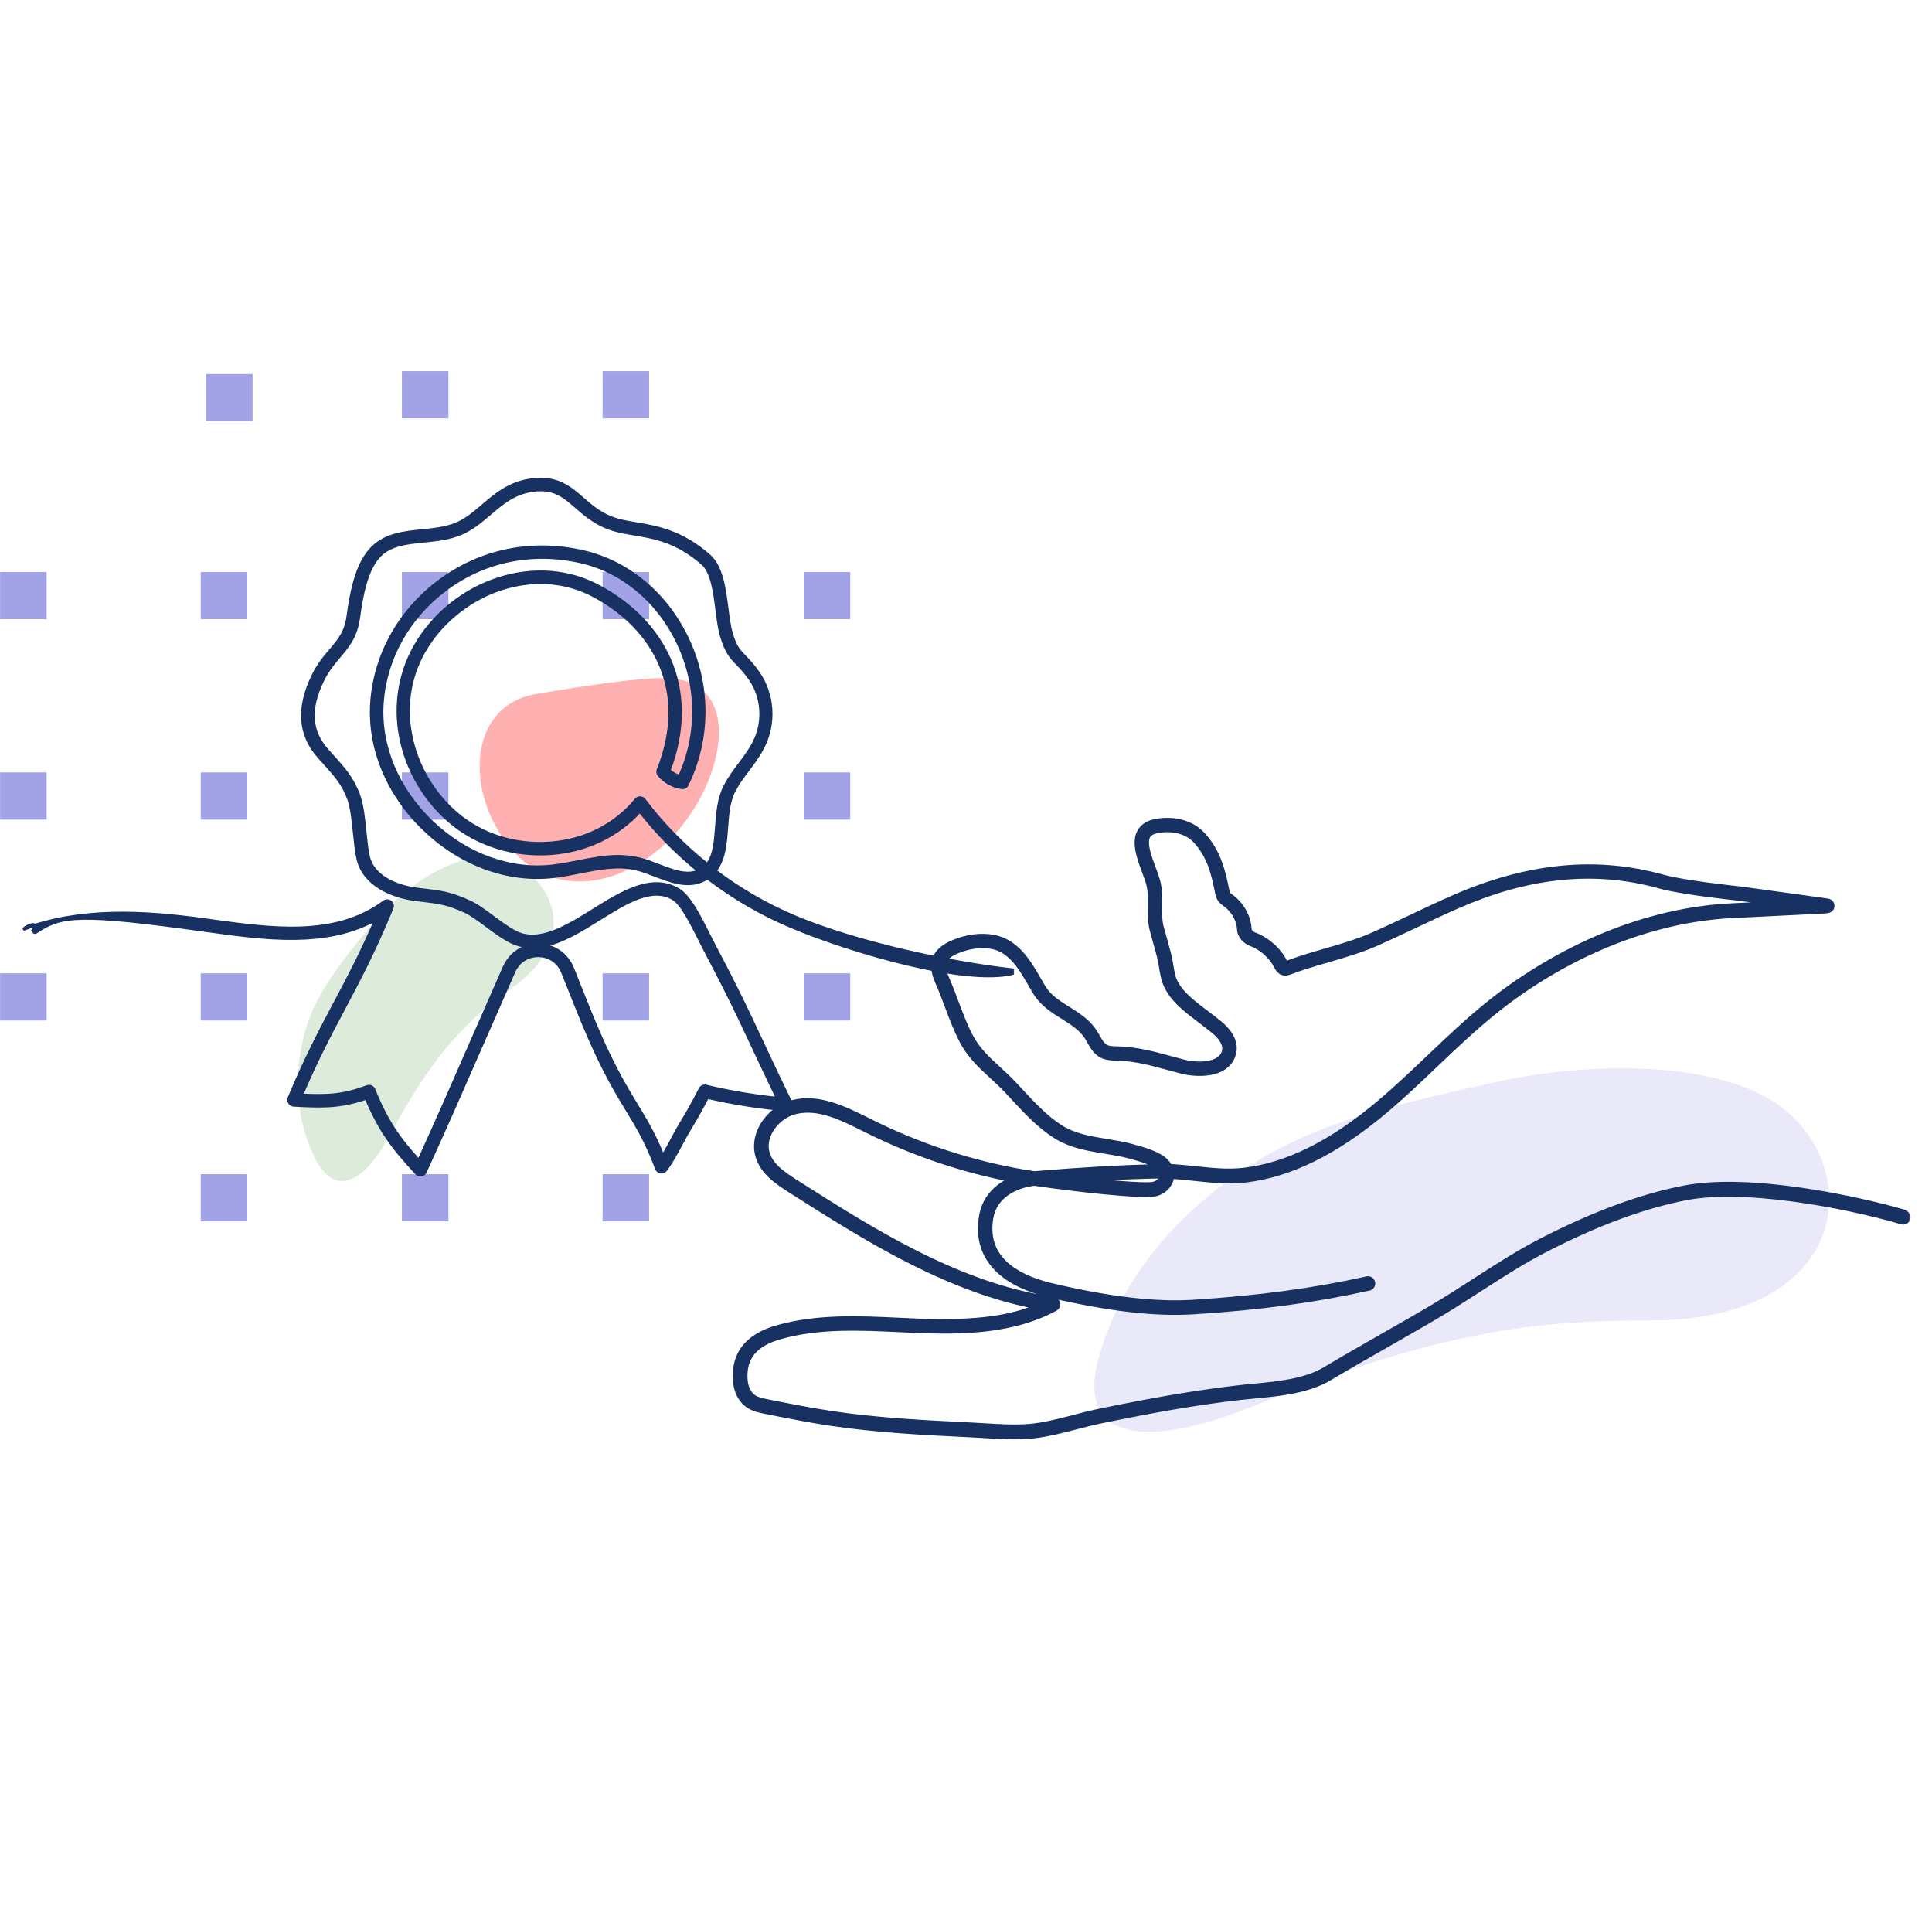 <svg width="126" height="125" viewBox="0 0 126 125" fill="none" xmlns="http://www.w3.org/2000/svg">
<path d="M16.473 24.383H13.438V27.46H16.473V24.383Z" fill="#A2A2E7"/>
<path d="M29.246 24.195H26.212V27.273H29.246V24.195Z" fill="#A2A2E7"/>
<path d="M42.334 24.195H39.3V27.273H42.334V24.195Z" fill="#A2A2E7"/>
<path d="M3.04 37.297H0.006V40.374H3.04V37.297Z" fill="#A2A2E7"/>
<path d="M16.127 37.297H13.093V40.374H16.127V37.297Z" fill="#A2A2E7"/>
<path d="M29.246 37.297H26.212V40.374H29.246V37.297Z" fill="#A2A2E7"/>
<path d="M42.333 37.297H39.299V40.374H42.333V37.297Z" fill="#A2A2E7"/>
<path d="M55.449 37.297H52.415V40.374H55.449V37.297Z" fill="#A2A2E7"/>
<path d="M3.04 50.363H0.006V53.441H3.04V50.363Z" fill="#A2A2E7"/>
<path d="M16.127 50.363H13.093V53.441H16.127V50.363Z" fill="#A2A2E7"/>
<path d="M29.246 50.363H26.212V53.441H29.246V50.363Z" fill="#A2A2E7"/>
<path d="M42.333 50.363H39.299V53.441H42.333V50.363Z" fill="#A2A2E7"/>
<path d="M55.449 50.363H52.415V53.441H55.449V50.363Z" fill="#A2A2E7"/>
<path d="M3.04 63.461H0.006V66.538H3.04V63.461Z" fill="#A2A2E7"/>
<path d="M16.127 63.461H13.093V66.538H16.127V63.461Z" fill="#A2A2E7"/>
<path d="M29.246 63.461H26.212V66.538H29.246V63.461Z" fill="#A2A2E7"/>
<path d="M42.333 63.461H39.299V66.538H42.333V63.461Z" fill="#A2A2E7"/>
<path d="M55.449 63.461H52.415V66.538H55.449V63.461Z" fill="#A2A2E7"/>
<path d="M16.127 76.559H13.093V79.636H16.127V76.559Z" fill="#A2A2E7"/>
<path d="M29.246 76.559H26.212V79.636H29.246V76.559Z" fill="#A2A2E7"/>
<path d="M42.333 76.559H39.299V79.636H42.333V76.559Z" fill="#A2A2E7"/>
<path fill-rule="evenodd" clip-rule="evenodd" d="M43.403 44.216C41.299 44.188 37.413 44.849 35.02 45.236C31.075 45.874 30.455 50.25 32.218 53.664C35.763 60.531 43.728 57.214 46.245 50.785C47.59 47.335 46.901 44.264 43.403 44.216Z" fill="#FFB0B0"/>
<path fill-rule="evenodd" clip-rule="evenodd" d="M20.452 75.331C19.117 72.449 19.33 69.727 19.736 67.889C20.387 64.924 22.196 62.814 24.176 60.387C25.884 58.296 28.797 56.047 31.338 55.907C35.086 55.699 38.745 60.55 33.452 64.365C30.678 66.365 28.449 68.369 25.439 73.992C23.924 76.824 21.875 78.408 20.449 75.329L20.452 75.331Z" fill="#DDEBDA"/>
<path fill-rule="evenodd" clip-rule="evenodd" d="M71.688 88.411C73.277 82.816 77.209 79.076 80.298 76.826C85.275 73.193 91.038 72.021 97.502 70.568C103.074 69.317 110.844 69.1 115.225 71.564C121.688 75.196 121.349 86.099 107.589 86.095C100.374 86.095 94.056 86.672 81.686 91.699C75.459 94.231 69.992 94.385 71.687 88.405L71.688 88.411Z" fill="#E9E9F9"/>
<mask id="path-25-outside-1_1748_21694" maskUnits="userSpaceOnUse" x="46.887" y="52.426" width="78" height="42" fill="black">
<rect fill="white" x="46.887" y="52.426" width="78" height="42"/>
<path d="M124.244 78.987C121.123 78.075 114.099 76.567 109.843 77.397C107.005 77.95 103.953 79.072 100.516 80.835C98.993 81.617 97.543 82.553 96.14 83.459C95.285 84.013 94.401 84.584 93.513 85.11C92.393 85.776 91.231 86.436 90.109 87.077C88.878 87.779 87.602 88.506 86.383 89.236C85.104 90.002 83.343 90.169 81.79 90.318C81.441 90.351 81.113 90.382 80.788 90.421C78.097 90.731 75.262 91.212 71.597 91.972C71.073 92.081 70.534 92.221 70.011 92.358C69.05 92.607 68.054 92.866 67.115 92.945C66.197 93.021 65.204 92.96 64.247 92.902C63.961 92.884 63.669 92.866 63.383 92.853C60.398 92.707 57.31 92.558 54.312 92.112C52.883 91.899 51.438 91.61 50.039 91.333C49.735 91.272 49.419 91.209 49.187 91.051C48.895 90.85 48.699 90.455 48.66 89.99C48.543 88.567 49.253 87.685 50.896 87.22C53.388 86.512 56.076 86.639 58.673 86.761C59.044 86.779 59.426 86.797 59.802 86.812C62.887 86.937 66.116 86.852 68.849 85.374C68.99 85.299 69.069 85.137 69.038 84.979C69.008 84.821 68.885 84.697 68.725 84.672C62.508 83.766 56.867 80.17 51.893 77.002C51.089 76.491 50.349 75.968 50.105 75.208C49.963 74.761 50.027 74.257 50.288 73.785C50.623 73.177 51.233 72.703 51.884 72.542C53.352 72.18 54.863 72.934 56.323 73.664C56.404 73.703 56.485 73.746 56.566 73.785C59.486 75.236 62.586 76.293 65.779 76.929C65.605 77.014 65.442 77.111 65.288 77.218C64.554 77.725 64.094 78.437 63.952 79.276C63.705 80.732 64.088 81.945 65.084 82.885C65.86 83.617 66.998 84.162 68.47 84.508C72.271 85.402 75.341 85.758 77.857 85.596C82.136 85.326 85.772 84.836 89.299 84.052C89.299 84.052 89.305 84.052 89.308 84.052C89.504 84.003 89.627 83.806 89.582 83.608C89.537 83.404 89.341 83.277 89.14 83.322C85.649 84.098 82.049 84.581 77.811 84.849C75.368 85.004 72.367 84.654 68.638 83.778C67.296 83.462 66.27 82.979 65.589 82.337C64.777 81.571 64.479 80.614 64.683 79.404C64.924 77.984 66.303 77.342 67.461 77.215C70.11 77.607 74.486 78.099 75.368 77.902C75.894 77.783 76.319 77.388 76.445 76.892C76.454 76.853 76.463 76.81 76.469 76.771C76.966 76.798 77.462 76.853 77.95 76.904C79 77.017 80.09 77.132 81.185 77.008C84.153 76.67 87.162 75.187 90.386 72.469C91.559 71.481 92.643 70.447 93.693 69.447C94.972 68.228 96.297 66.969 97.759 65.814C99.929 64.102 102.403 62.652 104.916 61.624C107.601 60.527 110.288 59.901 112.907 59.764C113.879 59.715 114.962 59.66 115.919 59.615C116.801 59.572 117.635 59.533 118.228 59.502C118.547 59.487 118.779 59.472 118.935 59.463C119.022 59.457 119.092 59.451 119.137 59.448C119.531 59.411 119.543 59.11 119.54 59.053C119.537 58.937 119.465 58.733 119.215 58.691C119.203 58.691 119.185 58.685 119.161 58.682C119.119 58.675 119.056 58.666 118.974 58.654C118.818 58.63 118.592 58.599 118.321 58.563C117.782 58.487 117.063 58.387 116.344 58.289C114.905 58.092 113.47 57.894 113.47 57.894C113.467 57.894 113.461 57.894 113.458 57.894C113.421 57.891 109.84 57.514 108.498 57.137C104.134 55.915 99.668 56.341 94.843 58.438C93.889 58.852 92.935 59.305 92.008 59.743C91.183 60.132 90.332 60.536 89.492 60.907C88.526 61.333 87.445 61.646 86.401 61.95C85.558 62.193 84.689 62.445 83.888 62.755C83.876 62.737 83.861 62.71 83.84 62.67C83.433 61.88 82.657 61.199 81.817 60.892C81.667 60.837 81.528 60.685 81.525 60.566C81.501 60.001 81.267 59.417 80.863 58.928C80.686 58.709 80.49 58.53 80.264 58.374C80.138 58.286 80.111 58.232 80.09 58.131C79.816 56.739 79.509 55.492 78.489 54.38C77.778 53.604 76.62 53.273 75.392 53.492C74.859 53.586 74.486 53.823 74.278 54.191C73.866 54.924 74.245 55.945 74.579 56.848C74.709 57.195 74.829 57.52 74.883 57.773C74.97 58.183 74.964 58.609 74.958 59.062C74.949 59.584 74.943 60.126 75.088 60.67C75.148 60.892 75.211 61.12 75.274 61.351C75.374 61.707 75.476 62.074 75.566 62.43C75.615 62.619 75.651 62.831 75.687 63.053C75.756 63.476 75.828 63.917 76.012 64.3C76.216 64.732 76.535 65.151 76.954 65.546C77.369 65.939 77.83 66.285 78.272 66.62C78.549 66.829 78.835 67.045 79.103 67.267C79.683 67.747 79.909 68.197 79.771 68.602C79.473 69.465 77.935 69.374 77.237 69.195C76.951 69.122 76.668 69.043 76.394 68.97C75.232 68.653 74.137 68.356 72.867 68.322H72.819C72.566 68.316 72.328 68.31 72.153 68.219C71.94 68.106 71.792 67.848 71.639 67.577C71.567 67.45 71.491 67.322 71.407 67.194C70.95 66.522 70.302 66.121 69.68 65.729C69.053 65.337 68.461 64.966 68.09 64.352C67.997 64.197 67.907 64.041 67.811 63.874C67.127 62.688 66.351 61.348 64.816 61.056C63.982 60.898 63.061 61.013 62.149 61.393C61.463 61.679 61.054 62.056 60.897 62.546C60.702 63.154 60.97 63.765 61.144 64.172C61.346 64.634 61.52 65.106 61.71 65.607C61.993 66.361 62.285 67.142 62.661 67.869C63.188 68.885 63.928 69.566 64.647 70.222C64.963 70.514 65.291 70.815 65.605 71.146C65.752 71.305 65.899 71.463 66.047 71.621C66.859 72.496 67.699 73.402 68.737 74.08C69.767 74.752 70.928 74.941 72.051 75.123C72.584 75.208 73.135 75.299 73.652 75.439L73.688 75.448C74.134 75.57 74.823 75.758 75.274 76.014C73.105 76.059 70.492 76.211 67.501 76.461C67.486 76.461 67.473 76.461 67.458 76.464C66.944 76.388 66.489 76.312 66.134 76.242C62.926 75.625 59.814 74.576 56.886 73.12C56.804 73.08 56.723 73.04 56.642 72.998C55.134 72.247 53.425 71.393 51.694 71.821C50.839 72.034 50.066 72.633 49.626 73.43C49.265 74.086 49.178 74.804 49.386 75.451C49.705 76.448 50.559 77.06 51.483 77.646C56.208 80.656 61.523 84.046 67.425 85.222C65.948 85.812 63.799 86.238 59.817 86.074C59.444 86.059 59.062 86.04 58.691 86.022C56.034 85.897 53.286 85.767 50.677 86.508C48.687 87.074 47.754 88.269 47.902 90.066C47.959 90.762 48.269 91.352 48.751 91.683C49.109 91.929 49.518 92.011 49.882 92.084C51.288 92.364 52.741 92.653 54.189 92.869C57.226 93.322 60.332 93.474 63.335 93.62C63.615 93.632 63.907 93.65 64.19 93.668C65.174 93.729 66.194 93.79 67.163 93.711C68.166 93.626 69.192 93.361 70.182 93.103C70.721 92.963 71.23 92.832 71.732 92.726C75.377 91.969 78.191 91.491 80.86 91.184C81.176 91.148 81.504 91.118 81.847 91.084C82.817 90.993 83.861 90.892 84.845 90.649C85.519 90.482 86.169 90.248 86.747 89.901C87.96 89.175 89.23 88.451 90.458 87.752C91.584 87.111 92.748 86.448 93.874 85.779C94.774 85.244 95.665 84.669 96.525 84.113C97.913 83.216 99.348 82.289 100.838 81.526C104.212 79.796 107.201 78.695 109.969 78.157C111.664 77.829 114.099 77.862 117.009 78.257C119.341 78.574 121.897 79.112 124.024 79.732C124.22 79.79 124.428 79.674 124.485 79.477C124.542 79.279 124.428 79.069 124.232 79.011L124.244 78.987ZM73.893 74.703L73.857 74.694C73.303 74.542 72.731 74.451 72.18 74.36C71.085 74.18 70.05 74.013 69.153 73.43C68.193 72.803 67.383 71.931 66.601 71.089C66.45 70.927 66.303 70.766 66.152 70.608C65.821 70.259 65.484 69.948 65.156 69.648C64.455 69.006 63.796 68.398 63.329 67.501C62.971 66.814 62.688 66.054 62.414 65.321C62.231 64.832 62.044 64.33 61.833 63.85C61.659 63.452 61.511 63.069 61.611 62.758C61.695 62.494 61.975 62.263 62.438 62.068C63.215 61.746 63.991 61.643 64.683 61.773C65.884 62.002 66.54 63.136 67.175 64.233C67.269 64.394 67.365 64.561 67.461 64.722C67.925 65.492 68.62 65.926 69.294 66.349C69.878 66.714 70.432 67.06 70.802 67.602C70.871 67.702 70.934 67.814 71.001 67.933C71.193 68.27 71.41 68.653 71.816 68.866C72.144 69.04 72.496 69.046 72.806 69.055H72.852C74.031 69.085 75.085 69.374 76.201 69.678C76.478 69.754 76.764 69.833 77.056 69.906C77.652 70.058 78.341 70.094 78.895 70C79.714 69.86 80.261 69.456 80.475 68.83C80.647 68.325 80.632 67.541 79.575 66.668C79.295 66.437 79.003 66.215 78.717 66.002C78.29 65.68 77.848 65.346 77.459 64.981C77.107 64.65 76.845 64.306 76.68 63.959C76.544 63.67 76.478 63.288 76.418 62.913C76.379 62.682 76.34 62.445 76.283 62.223C76.189 61.862 76.087 61.488 75.985 61.129C75.921 60.901 75.858 60.673 75.798 60.454C75.681 60.013 75.687 59.548 75.693 59.056C75.699 58.584 75.708 58.095 75.603 57.599C75.536 57.292 75.407 56.94 75.268 56.569C75.004 55.857 74.675 54.972 74.916 54.547C75.01 54.38 75.208 54.27 75.515 54.215C76.493 54.039 77.399 54.285 77.935 54.872C78.823 55.845 79.094 56.937 79.353 58.262C79.413 58.569 79.563 58.788 79.837 58.98C80.002 59.095 80.147 59.229 80.282 59.39C80.58 59.755 80.755 60.177 80.773 60.585C80.794 61.08 81.194 61.448 81.555 61.582C82.218 61.825 82.853 62.382 83.172 63.002C83.268 63.187 83.521 63.683 84.129 63.446C84.905 63.145 85.727 62.907 86.594 62.655C87.662 62.345 88.77 62.023 89.778 61.579C90.624 61.205 91.481 60.801 92.309 60.408C93.23 59.974 94.181 59.524 95.12 59.113C97.401 58.122 99.535 57.529 101.642 57.298C103.911 57.052 106.081 57.231 108.284 57.846C109.671 58.235 113.142 58.599 113.361 58.624C113.939 58.703 114.598 58.794 115.254 58.882C114.463 58.922 113.623 58.961 112.85 59.001C110.147 59.141 107.378 59.782 104.618 60.913C102.045 61.968 99.508 63.452 97.284 65.206C95.794 66.382 94.458 67.653 93.167 68.885C92.125 69.876 91.048 70.903 89.892 71.876C86.783 74.494 83.903 75.922 81.083 76.245C80.066 76.36 79.067 76.254 78.007 76.141C77.456 76.084 76.891 76.023 76.322 75.999C76.249 75.862 76.147 75.731 76.021 75.615C75.5 75.144 74.522 74.877 73.875 74.703H73.893ZM75.639 76.737C75.663 76.737 75.684 76.737 75.708 76.737C75.636 76.941 75.44 77.102 75.202 77.154C74.787 77.248 73.089 77.123 71.217 76.923C72.858 76.822 74.353 76.759 75.639 76.737Z"/>
</mask>
<path d="M124.244 78.987C121.123 78.075 114.099 76.567 109.843 77.397C107.005 77.95 103.953 79.072 100.516 80.835C98.993 81.617 97.543 82.553 96.14 83.459C95.285 84.013 94.401 84.584 93.513 85.11C92.393 85.776 91.231 86.436 90.109 87.077C88.878 87.779 87.602 88.506 86.383 89.236C85.104 90.002 83.343 90.169 81.79 90.318C81.441 90.351 81.113 90.382 80.788 90.421C78.097 90.731 75.262 91.212 71.597 91.972C71.073 92.081 70.534 92.221 70.011 92.358C69.05 92.607 68.054 92.866 67.115 92.945C66.197 93.021 65.204 92.96 64.247 92.902C63.961 92.884 63.669 92.866 63.383 92.853C60.398 92.707 57.31 92.558 54.312 92.112C52.883 91.899 51.438 91.61 50.039 91.333C49.735 91.272 49.419 91.209 49.187 91.051C48.895 90.85 48.699 90.455 48.66 89.99C48.543 88.567 49.253 87.685 50.896 87.22C53.388 86.512 56.076 86.639 58.673 86.761C59.044 86.779 59.426 86.797 59.802 86.812C62.887 86.937 66.116 86.852 68.849 85.374C68.99 85.299 69.069 85.137 69.038 84.979C69.008 84.821 68.885 84.697 68.725 84.672C62.508 83.766 56.867 80.17 51.893 77.002C51.089 76.491 50.349 75.968 50.105 75.208C49.963 74.761 50.027 74.257 50.288 73.785C50.623 73.177 51.233 72.703 51.884 72.542C53.352 72.18 54.863 72.934 56.323 73.664C56.404 73.703 56.485 73.746 56.566 73.785C59.486 75.236 62.586 76.293 65.779 76.929C65.605 77.014 65.442 77.111 65.288 77.218C64.554 77.725 64.094 78.437 63.952 79.276C63.705 80.732 64.088 81.945 65.084 82.885C65.86 83.617 66.998 84.162 68.47 84.508C72.271 85.402 75.341 85.758 77.857 85.596C82.136 85.326 85.772 84.836 89.299 84.052C89.299 84.052 89.305 84.052 89.308 84.052C89.504 84.003 89.627 83.806 89.582 83.608C89.537 83.404 89.341 83.277 89.14 83.322C85.649 84.098 82.049 84.581 77.811 84.849C75.368 85.004 72.367 84.654 68.638 83.778C67.296 83.462 66.27 82.979 65.589 82.337C64.777 81.571 64.479 80.614 64.683 79.404C64.924 77.984 66.303 77.342 67.461 77.215C70.11 77.607 74.486 78.099 75.368 77.902C75.894 77.783 76.319 77.388 76.445 76.892C76.454 76.853 76.463 76.81 76.469 76.771C76.966 76.798 77.462 76.853 77.95 76.904C79 77.017 80.09 77.132 81.185 77.008C84.153 76.67 87.162 75.187 90.386 72.469C91.559 71.481 92.643 70.447 93.693 69.447C94.972 68.228 96.297 66.969 97.759 65.814C99.929 64.102 102.403 62.652 104.916 61.624C107.601 60.527 110.288 59.901 112.907 59.764C113.879 59.715 114.962 59.66 115.919 59.615C116.801 59.572 117.635 59.533 118.228 59.502C118.547 59.487 118.779 59.472 118.935 59.463C119.022 59.457 119.092 59.451 119.137 59.448C119.531 59.411 119.543 59.11 119.54 59.053C119.537 58.937 119.465 58.733 119.215 58.691C119.203 58.691 119.185 58.685 119.161 58.682C119.119 58.675 119.056 58.666 118.974 58.654C118.818 58.63 118.592 58.599 118.321 58.563C117.782 58.487 117.063 58.387 116.344 58.289C114.905 58.092 113.47 57.894 113.47 57.894C113.467 57.894 113.461 57.894 113.458 57.894C113.421 57.891 109.84 57.514 108.498 57.137C104.134 55.915 99.668 56.341 94.843 58.438C93.889 58.852 92.935 59.305 92.008 59.743C91.183 60.132 90.332 60.536 89.492 60.907C88.526 61.333 87.445 61.646 86.401 61.95C85.558 62.193 84.689 62.445 83.888 62.755C83.876 62.737 83.861 62.71 83.84 62.67C83.433 61.88 82.657 61.199 81.817 60.892C81.667 60.837 81.528 60.685 81.525 60.566C81.501 60.001 81.267 59.417 80.863 58.928C80.686 58.709 80.49 58.53 80.264 58.374C80.138 58.286 80.111 58.232 80.09 58.131C79.816 56.739 79.509 55.492 78.489 54.38C77.778 53.604 76.62 53.273 75.392 53.492C74.859 53.586 74.486 53.823 74.278 54.191C73.866 54.924 74.245 55.945 74.579 56.848C74.709 57.195 74.829 57.52 74.883 57.773C74.97 58.183 74.964 58.609 74.958 59.062C74.949 59.584 74.943 60.126 75.088 60.67C75.148 60.892 75.211 61.12 75.274 61.351C75.374 61.707 75.476 62.074 75.566 62.43C75.615 62.619 75.651 62.831 75.687 63.053C75.756 63.476 75.828 63.917 76.012 64.3C76.216 64.732 76.535 65.151 76.954 65.546C77.369 65.939 77.83 66.285 78.272 66.62C78.549 66.829 78.835 67.045 79.103 67.267C79.683 67.747 79.909 68.197 79.771 68.602C79.473 69.465 77.935 69.374 77.237 69.195C76.951 69.122 76.668 69.043 76.394 68.97C75.232 68.653 74.137 68.356 72.867 68.322H72.819C72.566 68.316 72.328 68.31 72.153 68.219C71.94 68.106 71.792 67.848 71.639 67.577C71.567 67.45 71.491 67.322 71.407 67.194C70.95 66.522 70.302 66.121 69.68 65.729C69.053 65.337 68.461 64.966 68.09 64.352C67.997 64.197 67.907 64.041 67.811 63.874C67.127 62.688 66.351 61.348 64.816 61.056C63.982 60.898 63.061 61.013 62.149 61.393C61.463 61.679 61.054 62.056 60.897 62.546C60.702 63.154 60.97 63.765 61.144 64.172C61.346 64.634 61.52 65.106 61.71 65.607C61.993 66.361 62.285 67.142 62.661 67.869C63.188 68.885 63.928 69.566 64.647 70.222C64.963 70.514 65.291 70.815 65.605 71.146C65.752 71.305 65.899 71.463 66.047 71.621C66.859 72.496 67.699 73.402 68.737 74.08C69.767 74.752 70.928 74.941 72.051 75.123C72.584 75.208 73.135 75.299 73.652 75.439L73.688 75.448C74.134 75.57 74.823 75.758 75.274 76.014C73.105 76.059 70.492 76.211 67.501 76.461C67.486 76.461 67.473 76.461 67.458 76.464C66.944 76.388 66.489 76.312 66.134 76.242C62.926 75.625 59.814 74.576 56.886 73.12C56.804 73.08 56.723 73.04 56.642 72.998C55.134 72.247 53.425 71.393 51.694 71.821C50.839 72.034 50.066 72.633 49.626 73.43C49.265 74.086 49.178 74.804 49.386 75.451C49.705 76.448 50.559 77.06 51.483 77.646C56.208 80.656 61.523 84.046 67.425 85.222C65.948 85.812 63.799 86.238 59.817 86.074C59.444 86.059 59.062 86.04 58.691 86.022C56.034 85.897 53.286 85.767 50.677 86.508C48.687 87.074 47.754 88.269 47.902 90.066C47.959 90.762 48.269 91.352 48.751 91.683C49.109 91.929 49.518 92.011 49.882 92.084C51.288 92.364 52.741 92.653 54.189 92.869C57.226 93.322 60.332 93.474 63.335 93.62C63.615 93.632 63.907 93.65 64.19 93.668C65.174 93.729 66.194 93.79 67.163 93.711C68.166 93.626 69.192 93.361 70.182 93.103C70.721 92.963 71.23 92.832 71.732 92.726C75.377 91.969 78.191 91.491 80.86 91.184C81.176 91.148 81.504 91.118 81.847 91.084C82.817 90.993 83.861 90.892 84.845 90.649C85.519 90.482 86.169 90.248 86.747 89.901C87.96 89.175 89.23 88.451 90.458 87.752C91.584 87.111 92.748 86.448 93.874 85.779C94.774 85.244 95.665 84.669 96.525 84.113C97.913 83.216 99.348 82.289 100.838 81.526C104.212 79.796 107.201 78.695 109.969 78.157C111.664 77.829 114.099 77.862 117.009 78.257C119.341 78.574 121.897 79.112 124.024 79.732C124.22 79.79 124.428 79.674 124.485 79.477C124.542 79.279 124.428 79.069 124.232 79.011L124.244 78.987ZM73.893 74.703L73.857 74.694C73.303 74.542 72.731 74.451 72.18 74.36C71.085 74.18 70.05 74.013 69.153 73.43C68.193 72.803 67.383 71.931 66.601 71.089C66.45 70.927 66.303 70.766 66.152 70.608C65.821 70.259 65.484 69.948 65.156 69.648C64.455 69.006 63.796 68.398 63.329 67.501C62.971 66.814 62.688 66.054 62.414 65.321C62.231 64.832 62.044 64.33 61.833 63.85C61.659 63.452 61.511 63.069 61.611 62.758C61.695 62.494 61.975 62.263 62.438 62.068C63.215 61.746 63.991 61.643 64.683 61.773C65.884 62.002 66.54 63.136 67.175 64.233C67.269 64.394 67.365 64.561 67.461 64.722C67.925 65.492 68.62 65.926 69.294 66.349C69.878 66.714 70.432 67.06 70.802 67.602C70.871 67.702 70.934 67.814 71.001 67.933C71.193 68.27 71.41 68.653 71.816 68.866C72.144 69.04 72.496 69.046 72.806 69.055H72.852C74.031 69.085 75.085 69.374 76.201 69.678C76.478 69.754 76.764 69.833 77.056 69.906C77.652 70.058 78.341 70.094 78.895 70C79.714 69.86 80.261 69.456 80.475 68.83C80.647 68.325 80.632 67.541 79.575 66.668C79.295 66.437 79.003 66.215 78.717 66.002C78.29 65.68 77.848 65.346 77.459 64.981C77.107 64.65 76.845 64.306 76.68 63.959C76.544 63.67 76.478 63.288 76.418 62.913C76.379 62.682 76.34 62.445 76.283 62.223C76.189 61.862 76.087 61.488 75.985 61.129C75.921 60.901 75.858 60.673 75.798 60.454C75.681 60.013 75.687 59.548 75.693 59.056C75.699 58.584 75.708 58.095 75.603 57.599C75.536 57.292 75.407 56.94 75.268 56.569C75.004 55.857 74.675 54.972 74.916 54.547C75.01 54.38 75.208 54.27 75.515 54.215C76.493 54.039 77.399 54.285 77.935 54.872C78.823 55.845 79.094 56.937 79.353 58.262C79.413 58.569 79.563 58.788 79.837 58.98C80.002 59.095 80.147 59.229 80.282 59.39C80.58 59.755 80.755 60.177 80.773 60.585C80.794 61.08 81.194 61.448 81.555 61.582C82.218 61.825 82.853 62.382 83.172 63.002C83.268 63.187 83.521 63.683 84.129 63.446C84.905 63.145 85.727 62.907 86.594 62.655C87.662 62.345 88.77 62.023 89.778 61.579C90.624 61.205 91.481 60.801 92.309 60.408C93.23 59.974 94.181 59.524 95.12 59.113C97.401 58.122 99.535 57.529 101.642 57.298C103.911 57.052 106.081 57.231 108.284 57.846C109.671 58.235 113.142 58.599 113.361 58.624C113.939 58.703 114.598 58.794 115.254 58.882C114.463 58.922 113.623 58.961 112.85 59.001C110.147 59.141 107.378 59.782 104.618 60.913C102.045 61.968 99.508 63.452 97.284 65.206C95.794 66.382 94.458 67.653 93.167 68.885C92.125 69.876 91.048 70.903 89.892 71.876C86.783 74.494 83.903 75.922 81.083 76.245C80.066 76.36 79.067 76.254 78.007 76.141C77.456 76.084 76.891 76.023 76.322 75.999C76.249 75.862 76.147 75.731 76.021 75.615C75.5 75.144 74.522 74.877 73.875 74.703H73.893ZM75.639 76.737C75.663 76.737 75.684 76.737 75.708 76.737C75.636 76.941 75.44 77.102 75.202 77.154C74.787 77.248 73.089 77.123 71.217 76.923C72.858 76.822 74.353 76.759 75.639 76.737Z" fill="#183163"/>
<path d="M124.244 78.987C121.123 78.075 114.099 76.567 109.843 77.397C107.005 77.95 103.953 79.072 100.516 80.835C98.993 81.617 97.543 82.553 96.14 83.459C95.285 84.013 94.401 84.584 93.513 85.11C92.393 85.776 91.231 86.436 90.109 87.077C88.878 87.779 87.602 88.506 86.383 89.236C85.104 90.002 83.343 90.169 81.79 90.318C81.441 90.351 81.113 90.382 80.788 90.421C78.097 90.731 75.262 91.212 71.597 91.972C71.073 92.081 70.534 92.221 70.011 92.358C69.05 92.607 68.054 92.866 67.115 92.945C66.197 93.021 65.204 92.96 64.247 92.902C63.961 92.884 63.669 92.866 63.383 92.853C60.398 92.707 57.31 92.558 54.312 92.112C52.883 91.899 51.438 91.61 50.039 91.333C49.735 91.272 49.419 91.209 49.187 91.051C48.895 90.85 48.699 90.455 48.66 89.99C48.543 88.567 49.253 87.685 50.896 87.22C53.388 86.512 56.076 86.639 58.673 86.761C59.044 86.779 59.426 86.797 59.802 86.812C62.887 86.937 66.116 86.852 68.849 85.374C68.99 85.299 69.069 85.137 69.038 84.979C69.008 84.821 68.885 84.697 68.725 84.672C62.508 83.766 56.867 80.17 51.893 77.002C51.089 76.491 50.349 75.968 50.105 75.208C49.963 74.761 50.027 74.257 50.288 73.785C50.623 73.177 51.233 72.703 51.884 72.542C53.352 72.18 54.863 72.934 56.323 73.664C56.404 73.703 56.485 73.746 56.566 73.785C59.486 75.236 62.586 76.293 65.779 76.929C65.605 77.014 65.442 77.111 65.288 77.218C64.554 77.725 64.094 78.437 63.952 79.276C63.705 80.732 64.088 81.945 65.084 82.885C65.86 83.617 66.998 84.162 68.47 84.508C72.271 85.402 75.341 85.758 77.857 85.596C82.136 85.326 85.772 84.836 89.299 84.052C89.299 84.052 89.305 84.052 89.308 84.052C89.504 84.003 89.627 83.806 89.582 83.608C89.537 83.404 89.341 83.277 89.14 83.322C85.649 84.098 82.049 84.581 77.811 84.849C75.368 85.004 72.367 84.654 68.638 83.778C67.296 83.462 66.27 82.979 65.589 82.337C64.777 81.571 64.479 80.614 64.683 79.404C64.924 77.984 66.303 77.342 67.461 77.215C70.11 77.607 74.486 78.099 75.368 77.902C75.894 77.783 76.319 77.388 76.445 76.892C76.454 76.853 76.463 76.81 76.469 76.771C76.966 76.798 77.462 76.853 77.95 76.904C79 77.017 80.09 77.132 81.185 77.008C84.153 76.67 87.162 75.187 90.386 72.469C91.559 71.481 92.643 70.447 93.693 69.447C94.972 68.228 96.297 66.969 97.759 65.814C99.929 64.102 102.403 62.652 104.916 61.624C107.601 60.527 110.288 59.901 112.907 59.764C113.879 59.715 114.962 59.66 115.919 59.615C116.801 59.572 117.635 59.533 118.228 59.502C118.547 59.487 118.779 59.472 118.935 59.463C119.022 59.457 119.092 59.451 119.137 59.448C119.531 59.411 119.543 59.11 119.54 59.053C119.537 58.937 119.465 58.733 119.215 58.691C119.203 58.691 119.185 58.685 119.161 58.682C119.119 58.675 119.056 58.666 118.974 58.654C118.818 58.63 118.592 58.599 118.321 58.563C117.782 58.487 117.063 58.387 116.344 58.289C114.905 58.092 113.47 57.894 113.47 57.894C113.467 57.894 113.461 57.894 113.458 57.894C113.421 57.891 109.84 57.514 108.498 57.137C104.134 55.915 99.668 56.341 94.843 58.438C93.889 58.852 92.935 59.305 92.008 59.743C91.183 60.132 90.332 60.536 89.492 60.907C88.526 61.333 87.445 61.646 86.401 61.95C85.558 62.193 84.689 62.445 83.888 62.755C83.876 62.737 83.861 62.71 83.84 62.67C83.433 61.88 82.657 61.199 81.817 60.892C81.667 60.837 81.528 60.685 81.525 60.566C81.501 60.001 81.267 59.417 80.863 58.928C80.686 58.709 80.49 58.53 80.264 58.374C80.138 58.286 80.111 58.232 80.09 58.131C79.816 56.739 79.509 55.492 78.489 54.38C77.778 53.604 76.62 53.273 75.392 53.492C74.859 53.586 74.486 53.823 74.278 54.191C73.866 54.924 74.245 55.945 74.579 56.848C74.709 57.195 74.829 57.52 74.883 57.773C74.97 58.183 74.964 58.609 74.958 59.062C74.949 59.584 74.943 60.126 75.088 60.67C75.148 60.892 75.211 61.12 75.274 61.351C75.374 61.707 75.476 62.074 75.566 62.43C75.615 62.619 75.651 62.831 75.687 63.053C75.756 63.476 75.828 63.917 76.012 64.3C76.216 64.732 76.535 65.151 76.954 65.546C77.369 65.939 77.83 66.285 78.272 66.62C78.549 66.829 78.835 67.045 79.103 67.267C79.683 67.747 79.909 68.197 79.771 68.602C79.473 69.465 77.935 69.374 77.237 69.195C76.951 69.122 76.668 69.043 76.394 68.97C75.232 68.653 74.137 68.356 72.867 68.322H72.819C72.566 68.316 72.328 68.31 72.153 68.219C71.94 68.106 71.792 67.848 71.639 67.577C71.567 67.45 71.491 67.322 71.407 67.194C70.95 66.522 70.302 66.121 69.68 65.729C69.053 65.337 68.461 64.966 68.09 64.352C67.997 64.197 67.907 64.041 67.811 63.874C67.127 62.688 66.351 61.348 64.816 61.056C63.982 60.898 63.061 61.013 62.149 61.393C61.463 61.679 61.054 62.056 60.897 62.546C60.702 63.154 60.97 63.765 61.144 64.172C61.346 64.634 61.52 65.106 61.71 65.607C61.993 66.361 62.285 67.142 62.661 67.869C63.188 68.885 63.928 69.566 64.647 70.222C64.963 70.514 65.291 70.815 65.605 71.146C65.752 71.305 65.899 71.463 66.047 71.621C66.859 72.496 67.699 73.402 68.737 74.08C69.767 74.752 70.928 74.941 72.051 75.123C72.584 75.208 73.135 75.299 73.652 75.439L73.688 75.448C74.134 75.57 74.823 75.758 75.274 76.014C73.105 76.059 70.492 76.211 67.501 76.461C67.486 76.461 67.473 76.461 67.458 76.464C66.944 76.388 66.489 76.312 66.134 76.242C62.926 75.625 59.814 74.576 56.886 73.12C56.804 73.08 56.723 73.04 56.642 72.998C55.134 72.247 53.425 71.393 51.694 71.821C50.839 72.034 50.066 72.633 49.626 73.43C49.265 74.086 49.178 74.804 49.386 75.451C49.705 76.448 50.559 77.06 51.483 77.646C56.208 80.656 61.523 84.046 67.425 85.222C65.948 85.812 63.799 86.238 59.817 86.074C59.444 86.059 59.062 86.04 58.691 86.022C56.034 85.897 53.286 85.767 50.677 86.508C48.687 87.074 47.754 88.269 47.902 90.066C47.959 90.762 48.269 91.352 48.751 91.683C49.109 91.929 49.518 92.011 49.882 92.084C51.288 92.364 52.741 92.653 54.189 92.869C57.226 93.322 60.332 93.474 63.335 93.62C63.615 93.632 63.907 93.65 64.19 93.668C65.174 93.729 66.194 93.79 67.163 93.711C68.166 93.626 69.192 93.361 70.182 93.103C70.721 92.963 71.23 92.832 71.732 92.726C75.377 91.969 78.191 91.491 80.86 91.184C81.176 91.148 81.504 91.118 81.847 91.084C82.817 90.993 83.861 90.892 84.845 90.649C85.519 90.482 86.169 90.248 86.747 89.901C87.96 89.175 89.23 88.451 90.458 87.752C91.584 87.111 92.748 86.448 93.874 85.779C94.774 85.244 95.665 84.669 96.525 84.113C97.913 83.216 99.348 82.289 100.838 81.526C104.212 79.796 107.201 78.695 109.969 78.157C111.664 77.829 114.099 77.862 117.009 78.257C119.341 78.574 121.897 79.112 124.024 79.732C124.22 79.79 124.428 79.674 124.485 79.477C124.542 79.279 124.428 79.069 124.232 79.011L124.244 78.987ZM73.893 74.703L73.857 74.694C73.303 74.542 72.731 74.451 72.18 74.36C71.085 74.18 70.05 74.013 69.153 73.43C68.193 72.803 67.383 71.931 66.601 71.089C66.45 70.927 66.303 70.766 66.152 70.608C65.821 70.259 65.484 69.948 65.156 69.648C64.455 69.006 63.796 68.398 63.329 67.501C62.971 66.814 62.688 66.054 62.414 65.321C62.231 64.832 62.044 64.33 61.833 63.85C61.659 63.452 61.511 63.069 61.611 62.758C61.695 62.494 61.975 62.263 62.438 62.068C63.215 61.746 63.991 61.643 64.683 61.773C65.884 62.002 66.54 63.136 67.175 64.233C67.269 64.394 67.365 64.561 67.461 64.722C67.925 65.492 68.62 65.926 69.294 66.349C69.878 66.714 70.432 67.06 70.802 67.602C70.871 67.702 70.934 67.814 71.001 67.933C71.193 68.27 71.41 68.653 71.816 68.866C72.144 69.04 72.496 69.046 72.806 69.055H72.852C74.031 69.085 75.085 69.374 76.201 69.678C76.478 69.754 76.764 69.833 77.056 69.906C77.652 70.058 78.341 70.094 78.895 70C79.714 69.86 80.261 69.456 80.475 68.83C80.647 68.325 80.632 67.541 79.575 66.668C79.295 66.437 79.003 66.215 78.717 66.002C78.29 65.68 77.848 65.346 77.459 64.981C77.107 64.65 76.845 64.306 76.68 63.959C76.544 63.67 76.478 63.288 76.418 62.913C76.379 62.682 76.34 62.445 76.283 62.223C76.189 61.862 76.087 61.488 75.985 61.129C75.921 60.901 75.858 60.673 75.798 60.454C75.681 60.013 75.687 59.548 75.693 59.056C75.699 58.584 75.708 58.095 75.603 57.599C75.536 57.292 75.407 56.94 75.268 56.569C75.004 55.857 74.675 54.972 74.916 54.547C75.01 54.38 75.208 54.27 75.515 54.215C76.493 54.039 77.399 54.285 77.935 54.872C78.823 55.845 79.094 56.937 79.353 58.262C79.413 58.569 79.563 58.788 79.837 58.98C80.002 59.095 80.147 59.229 80.282 59.39C80.58 59.755 80.755 60.177 80.773 60.585C80.794 61.08 81.194 61.448 81.555 61.582C82.218 61.825 82.853 62.382 83.172 63.002C83.268 63.187 83.521 63.683 84.129 63.446C84.905 63.145 85.727 62.907 86.594 62.655C87.662 62.345 88.77 62.023 89.778 61.579C90.624 61.205 91.481 60.801 92.309 60.408C93.23 59.974 94.181 59.524 95.12 59.113C97.401 58.122 99.535 57.529 101.642 57.298C103.911 57.052 106.081 57.231 108.284 57.846C109.671 58.235 113.142 58.599 113.361 58.624C113.939 58.703 114.598 58.794 115.254 58.882C114.463 58.922 113.623 58.961 112.85 59.001C110.147 59.141 107.378 59.782 104.618 60.913C102.045 61.968 99.508 63.452 97.284 65.206C95.794 66.382 94.458 67.653 93.167 68.885C92.125 69.876 91.048 70.903 89.892 71.876C86.783 74.494 83.903 75.922 81.083 76.245C80.066 76.36 79.067 76.254 78.007 76.141C77.456 76.084 76.891 76.023 76.322 75.999C76.249 75.862 76.147 75.731 76.021 75.615C75.5 75.144 74.522 74.877 73.875 74.703H73.893ZM75.639 76.737C75.663 76.737 75.684 76.737 75.708 76.737C75.636 76.941 75.44 77.102 75.202 77.154C74.787 77.248 73.089 77.123 71.217 76.923C72.858 76.822 74.353 76.759 75.639 76.737Z" stroke="#183163" stroke-width="0.2" mask="url(#path-25-outside-1_1748_21694)"/>
<mask id="path-26-outside-2_1748_21694" maskUnits="userSpaceOnUse" x="0.516" y="30.25" width="66" height="47" fill="black">
<rect fill="white" x="0.516" y="30.25" width="66" height="47"/>
<path d="M66.032 63.468C62.972 64.214 55.624 62.105 51.595 60.41C49.659 59.597 47.818 58.522 46.142 57.243C46.088 57.279 46.032 57.311 45.972 57.341C44.913 57.909 43.801 57.479 42.721 57.066C42.327 56.914 41.919 56.758 41.534 56.663C40.338 56.364 39.109 56.603 37.808 56.86C37.251 56.971 36.672 57.084 36.096 57.15C33.14 57.491 30.074 56.373 27.685 54.09C25.296 51.804 24.04 48.789 24.243 45.812C24.454 42.71 26.062 39.821 28.66 37.887C31.345 35.888 34.667 35.207 38.02 35.972C40.937 36.638 43.413 38.688 44.809 41.599C46.276 44.656 46.276 48.146 44.812 51.17C44.749 51.299 44.609 51.373 44.466 51.353C43.893 51.275 43.353 50.979 42.983 50.537C42.906 50.444 42.882 50.313 42.927 50.199C43.917 47.692 43.95 45.358 43.031 43.266C42.226 41.44 40.728 39.901 38.694 38.823C36.907 37.872 34.784 37.717 32.717 38.383C30.721 39.026 28.941 40.409 27.831 42.175C26.748 43.897 26.387 45.893 26.79 47.946C27.169 49.882 28.204 51.672 29.701 52.987C31.351 54.437 33.626 55.157 35.944 54.968C38.166 54.789 40.132 53.785 41.483 52.145C41.549 52.064 41.647 52.019 41.752 52.022C41.856 52.022 41.951 52.073 42.014 52.157C43.177 53.707 44.57 55.127 46.121 56.367C46.593 55.799 46.658 54.912 46.733 53.92C46.801 53.002 46.873 52.052 47.291 51.254C47.592 50.68 47.929 50.232 48.257 49.799C48.591 49.353 48.907 48.935 49.188 48.388C49.859 47.073 49.748 45.448 48.91 44.252C48.585 43.789 48.328 43.523 48.102 43.29C47.696 42.872 47.374 42.54 47.061 41.491C46.918 41.013 46.84 40.415 46.76 39.782C46.61 38.613 46.44 37.292 45.826 36.752C44.15 35.278 42.67 35.033 41.367 34.815C40.943 34.743 40.543 34.678 40.159 34.573C38.96 34.245 38.232 33.608 37.587 33.049C36.779 32.344 36.141 31.788 34.775 31.964C33.546 32.123 32.761 32.792 31.926 33.503C31.363 33.984 30.778 34.483 30.059 34.785C29.287 35.111 28.445 35.198 27.634 35.278C26.471 35.398 25.373 35.508 24.669 36.318C23.894 37.209 23.592 38.745 23.384 40.272C23.213 41.515 22.674 42.149 22.104 42.821C21.731 43.26 21.346 43.712 21.024 44.387C20.138 46.231 20.231 47.662 21.311 48.89C21.448 49.049 21.582 49.195 21.71 49.336C22.396 50.094 22.987 50.749 23.395 51.867C23.625 52.497 23.715 53.391 23.804 54.257C23.867 54.864 23.923 55.438 24.025 55.865C24.332 57.171 25.859 57.81 27.184 57.975C27.348 57.996 27.5 58.014 27.643 58.032C28.782 58.166 29.355 58.235 30.605 58.797C31.073 59.006 31.598 59.394 32.153 59.807C32.803 60.288 33.474 60.784 33.996 60.939C35.452 61.37 37.11 60.339 38.715 59.34C40.582 58.178 42.515 56.977 44.254 58.02C44.961 58.444 45.602 59.72 46.223 60.957C46.372 61.253 46.512 61.534 46.652 61.797C48.087 64.51 48.788 66.001 49.671 67.893C50.172 68.966 50.742 70.182 51.544 71.832C51.595 71.936 51.589 72.062 51.526 72.16C51.463 72.259 51.353 72.316 51.237 72.319C49.972 72.304 47.502 71.873 46.133 71.548C45.942 71.921 45.54 72.683 44.991 73.58C44.788 73.912 44.591 74.279 44.403 74.632C44.093 75.211 43.774 75.809 43.407 76.284C43.332 76.38 43.21 76.431 43.091 76.413C42.968 76.395 42.867 76.314 42.825 76.198C42.148 74.416 41.572 73.472 40.907 72.381C40.242 71.288 39.485 70.045 38.453 67.702C37.993 66.659 37.468 65.335 36.961 64.056L36.696 63.39C36.383 62.604 35.681 62.314 35.127 62.302C34.572 62.293 33.859 62.556 33.519 63.33C32.887 64.761 32.221 66.279 31.58 67.744C30.265 70.75 28.905 73.858 27.727 76.419C27.679 76.52 27.583 76.592 27.473 76.61C27.455 76.61 27.437 76.613 27.419 76.613C27.327 76.613 27.237 76.574 27.172 76.505C25.645 74.862 24.782 73.732 23.885 71.602C22.181 72.187 21.009 72.157 19.157 72.056C19.047 72.05 18.948 71.99 18.889 71.897C18.829 71.805 18.82 71.688 18.862 71.587C19.941 68.99 20.905 67.173 21.838 65.416C22.683 63.826 23.554 62.185 24.52 59.947C21.26 61.758 17.254 61.199 13.37 60.658C5.165 59.514 4.001 59.679 2.417 60.728C2.262 60.83 2.252 60.826 2.147 60.671C2.574 60.082 1.889 60.268 1.516 60.596C5.245 59.203 9.305 59.409 13.463 59.989C17.782 60.593 21.862 61.16 25.051 58.803C25.173 58.713 25.34 58.716 25.46 58.809C25.579 58.901 25.621 59.062 25.564 59.203C24.413 62.006 23.404 63.901 22.432 65.735C21.561 67.376 20.66 69.067 19.667 71.404C21.436 71.485 22.414 71.428 23.953 70.854C24.123 70.792 24.311 70.878 24.38 71.046C25.212 73.105 25.991 74.21 27.318 75.672C28.442 73.209 29.719 70.293 30.954 67.469C31.595 66.001 32.26 64.486 32.893 63.052C33.194 62.371 33.761 61.889 34.444 61.707C34.226 61.689 34.008 61.65 33.79 61.588C33.155 61.399 32.433 60.867 31.738 60.35C31.213 59.962 30.718 59.594 30.316 59.415C29.158 58.895 28.687 58.841 27.55 58.704C27.407 58.686 27.252 58.668 27.088 58.647C25.537 58.456 23.741 57.664 23.354 56.02C23.243 55.551 23.184 54.956 23.118 54.326C23.035 53.504 22.948 52.653 22.748 52.1C22.387 51.105 21.886 50.555 21.197 49.79C21.066 49.646 20.932 49.497 20.791 49.336C19.524 47.898 19.399 46.18 20.401 44.091C20.762 43.338 21.194 42.83 21.576 42.382C22.125 41.736 22.557 41.225 22.701 40.179C22.924 38.551 23.252 36.898 24.144 35.873C25.021 34.863 26.307 34.731 27.547 34.606C28.311 34.528 29.102 34.448 29.782 34.161C30.405 33.898 30.924 33.456 31.473 32.986C32.344 32.242 33.245 31.474 34.673 31.289C36.341 31.074 37.152 31.785 38.014 32.535C38.632 33.073 39.27 33.629 40.32 33.919C40.669 34.014 41.053 34.077 41.459 34.146C42.783 34.367 44.43 34.639 46.252 36.241C47.061 36.949 47.246 38.407 47.413 39.695C47.49 40.302 47.565 40.873 47.69 41.297C47.956 42.187 48.185 42.426 48.567 42.818C48.8 43.057 49.089 43.356 49.444 43.861C50.425 45.259 50.554 47.157 49.769 48.693C49.465 49.291 49.116 49.754 48.776 50.202C48.451 50.632 48.144 51.039 47.869 51.565C47.514 52.24 47.449 53.116 47.386 53.964C47.308 54.992 47.231 56.047 46.634 56.779C48.236 57.99 49.993 59.006 51.833 59.783C55.95 61.513 62.017 62.792 66.032 63.238V63.468ZM35.449 61.65C36.302 61.767 37.009 62.32 37.337 63.139L37.602 63.805C38.109 65.081 38.632 66.399 39.085 67.427C40.099 69.731 40.842 70.95 41.498 72.029C42.103 73.021 42.634 73.897 43.234 75.361C43.434 75.038 43.625 74.682 43.822 74.312C44.015 73.95 44.215 73.574 44.43 73.224C45.176 72.005 45.659 71.013 45.665 71.004C45.736 70.86 45.898 70.786 46.053 70.825C47.12 71.099 49.31 71.503 50.703 71.613C50.026 70.215 49.525 69.139 49.074 68.18C48.194 66.297 47.496 64.812 46.071 62.114C45.927 61.845 45.787 61.561 45.635 61.262C45.113 60.222 44.46 58.925 43.92 58.602C42.536 57.769 40.86 58.812 39.085 59.917C37.892 60.661 36.669 61.42 35.455 61.65H35.449ZM40.344 55.85C40.797 55.85 41.25 55.895 41.701 56.008C42.124 56.116 42.551 56.277 42.965 56.436C43.908 56.797 44.803 57.141 45.569 56.788C44.138 55.629 42.84 54.317 41.731 52.895C40.278 54.487 38.262 55.462 36.004 55.644C33.504 55.847 31.043 55.064 29.26 53.495C27.652 52.082 26.539 50.157 26.134 48.074C25.704 45.881 26.104 43.658 27.264 41.811C28.475 39.883 30.342 38.437 32.517 37.735C34.76 37.012 37.069 37.185 39.016 38.219C41.185 39.369 42.786 41.019 43.654 42.985C44.612 45.158 44.606 47.659 43.64 50.232C43.833 50.414 44.069 50.549 44.326 50.623C45.584 47.841 45.545 44.671 44.206 41.883C42.9 39.16 40.594 37.242 37.877 36.623C34.721 35.903 31.592 36.542 29.069 38.422C26.632 40.239 25.119 42.947 24.923 45.851C24.735 48.624 25.913 51.448 28.156 53.594C30.399 55.739 33.269 56.788 36.025 56.472C36.573 56.409 37.137 56.298 37.683 56.191C38.557 56.02 39.449 55.844 40.344 55.844V55.85Z"/>
</mask>
<path d="M66.032 63.468C62.972 64.214 55.624 62.105 51.595 60.41C49.659 59.597 47.818 58.522 46.142 57.243C46.088 57.279 46.032 57.311 45.972 57.341C44.913 57.909 43.801 57.479 42.721 57.066C42.327 56.914 41.919 56.758 41.534 56.663C40.338 56.364 39.109 56.603 37.808 56.86C37.251 56.971 36.672 57.084 36.096 57.15C33.14 57.491 30.074 56.373 27.685 54.09C25.296 51.804 24.04 48.789 24.243 45.812C24.454 42.71 26.062 39.821 28.66 37.887C31.345 35.888 34.667 35.207 38.02 35.972C40.937 36.638 43.413 38.688 44.809 41.599C46.276 44.656 46.276 48.146 44.812 51.17C44.749 51.299 44.609 51.373 44.466 51.353C43.893 51.275 43.353 50.979 42.983 50.537C42.906 50.444 42.882 50.313 42.927 50.199C43.917 47.692 43.95 45.358 43.031 43.266C42.226 41.44 40.728 39.901 38.694 38.823C36.907 37.872 34.784 37.717 32.717 38.383C30.721 39.026 28.941 40.409 27.831 42.175C26.748 43.897 26.387 45.893 26.79 47.946C27.169 49.882 28.204 51.672 29.701 52.987C31.351 54.437 33.626 55.157 35.944 54.968C38.166 54.789 40.132 53.785 41.483 52.145C41.549 52.064 41.647 52.019 41.752 52.022C41.856 52.022 41.951 52.073 42.014 52.157C43.177 53.707 44.57 55.127 46.121 56.367C46.593 55.799 46.658 54.912 46.733 53.92C46.801 53.002 46.873 52.052 47.291 51.254C47.592 50.68 47.929 50.232 48.257 49.799C48.591 49.353 48.907 48.935 49.188 48.388C49.859 47.073 49.748 45.448 48.91 44.252C48.585 43.789 48.328 43.523 48.102 43.29C47.696 42.872 47.374 42.54 47.061 41.491C46.918 41.013 46.84 40.415 46.76 39.782C46.61 38.613 46.44 37.292 45.826 36.752C44.15 35.278 42.67 35.033 41.367 34.815C40.943 34.743 40.543 34.678 40.159 34.573C38.96 34.245 38.232 33.608 37.587 33.049C36.779 32.344 36.141 31.788 34.775 31.964C33.546 32.123 32.761 32.792 31.926 33.503C31.363 33.984 30.778 34.483 30.059 34.785C29.287 35.111 28.445 35.198 27.634 35.278C26.471 35.398 25.373 35.508 24.669 36.318C23.894 37.209 23.592 38.745 23.384 40.272C23.213 41.515 22.674 42.149 22.104 42.821C21.731 43.26 21.346 43.712 21.024 44.387C20.138 46.231 20.231 47.662 21.311 48.89C21.448 49.049 21.582 49.195 21.71 49.336C22.396 50.094 22.987 50.749 23.395 51.867C23.625 52.497 23.715 53.391 23.804 54.257C23.867 54.864 23.923 55.438 24.025 55.865C24.332 57.171 25.859 57.81 27.184 57.975C27.348 57.996 27.5 58.014 27.643 58.032C28.782 58.166 29.355 58.235 30.605 58.797C31.073 59.006 31.598 59.394 32.153 59.807C32.803 60.288 33.474 60.784 33.996 60.939C35.452 61.37 37.11 60.339 38.715 59.34C40.582 58.178 42.515 56.977 44.254 58.02C44.961 58.444 45.602 59.72 46.223 60.957C46.372 61.253 46.512 61.534 46.652 61.797C48.087 64.51 48.788 66.001 49.671 67.893C50.172 68.966 50.742 70.182 51.544 71.832C51.595 71.936 51.589 72.062 51.526 72.16C51.463 72.259 51.353 72.316 51.237 72.319C49.972 72.304 47.502 71.873 46.133 71.548C45.942 71.921 45.54 72.683 44.991 73.58C44.788 73.912 44.591 74.279 44.403 74.632C44.093 75.211 43.774 75.809 43.407 76.284C43.332 76.38 43.21 76.431 43.091 76.413C42.968 76.395 42.867 76.314 42.825 76.198C42.148 74.416 41.572 73.472 40.907 72.381C40.242 71.288 39.485 70.045 38.453 67.702C37.993 66.659 37.468 65.335 36.961 64.056L36.696 63.39C36.383 62.604 35.681 62.314 35.127 62.302C34.572 62.293 33.859 62.556 33.519 63.33C32.887 64.761 32.221 66.279 31.58 67.744C30.265 70.75 28.905 73.858 27.727 76.419C27.679 76.52 27.583 76.592 27.473 76.61C27.455 76.61 27.437 76.613 27.419 76.613C27.327 76.613 27.237 76.574 27.172 76.505C25.645 74.862 24.782 73.732 23.885 71.602C22.181 72.187 21.009 72.157 19.157 72.056C19.047 72.05 18.948 71.99 18.889 71.897C18.829 71.805 18.82 71.688 18.862 71.587C19.941 68.99 20.905 67.173 21.838 65.416C22.683 63.826 23.554 62.185 24.52 59.947C21.26 61.758 17.254 61.199 13.37 60.658C5.165 59.514 4.001 59.679 2.417 60.728C2.262 60.83 2.252 60.826 2.147 60.671C2.574 60.082 1.889 60.268 1.516 60.596C5.245 59.203 9.305 59.409 13.463 59.989C17.782 60.593 21.862 61.16 25.051 58.803C25.173 58.713 25.34 58.716 25.46 58.809C25.579 58.901 25.621 59.062 25.564 59.203C24.413 62.006 23.404 63.901 22.432 65.735C21.561 67.376 20.66 69.067 19.667 71.404C21.436 71.485 22.414 71.428 23.953 70.854C24.123 70.792 24.311 70.878 24.38 71.046C25.212 73.105 25.991 74.21 27.318 75.672C28.442 73.209 29.719 70.293 30.954 67.469C31.595 66.001 32.26 64.486 32.893 63.052C33.194 62.371 33.761 61.889 34.444 61.707C34.226 61.689 34.008 61.65 33.79 61.588C33.155 61.399 32.433 60.867 31.738 60.35C31.213 59.962 30.718 59.594 30.316 59.415C29.158 58.895 28.687 58.841 27.55 58.704C27.407 58.686 27.252 58.668 27.088 58.647C25.537 58.456 23.741 57.664 23.354 56.02C23.243 55.551 23.184 54.956 23.118 54.326C23.035 53.504 22.948 52.653 22.748 52.1C22.387 51.105 21.886 50.555 21.197 49.79C21.066 49.646 20.932 49.497 20.791 49.336C19.524 47.898 19.399 46.18 20.401 44.091C20.762 43.338 21.194 42.83 21.576 42.382C22.125 41.736 22.557 41.225 22.701 40.179C22.924 38.551 23.252 36.898 24.144 35.873C25.021 34.863 26.307 34.731 27.547 34.606C28.311 34.528 29.102 34.448 29.782 34.161C30.405 33.898 30.924 33.456 31.473 32.986C32.344 32.242 33.245 31.474 34.673 31.289C36.341 31.074 37.152 31.785 38.014 32.535C38.632 33.073 39.27 33.629 40.32 33.919C40.669 34.014 41.053 34.077 41.459 34.146C42.783 34.367 44.43 34.639 46.252 36.241C47.061 36.949 47.246 38.407 47.413 39.695C47.49 40.302 47.565 40.873 47.69 41.297C47.956 42.187 48.185 42.426 48.567 42.818C48.8 43.057 49.089 43.356 49.444 43.861C50.425 45.259 50.554 47.157 49.769 48.693C49.465 49.291 49.116 49.754 48.776 50.202C48.451 50.632 48.144 51.039 47.869 51.565C47.514 52.24 47.449 53.116 47.386 53.964C47.308 54.992 47.231 56.047 46.634 56.779C48.236 57.99 49.993 59.006 51.833 59.783C55.95 61.513 62.017 62.792 66.032 63.238V63.468ZM35.449 61.65C36.302 61.767 37.009 62.32 37.337 63.139L37.602 63.805C38.109 65.081 38.632 66.399 39.085 67.427C40.099 69.731 40.842 70.95 41.498 72.029C42.103 73.021 42.634 73.897 43.234 75.361C43.434 75.038 43.625 74.682 43.822 74.312C44.015 73.95 44.215 73.574 44.43 73.224C45.176 72.005 45.659 71.013 45.665 71.004C45.736 70.86 45.898 70.786 46.053 70.825C47.12 71.099 49.31 71.503 50.703 71.613C50.026 70.215 49.525 69.139 49.074 68.18C48.194 66.297 47.496 64.812 46.071 62.114C45.927 61.845 45.787 61.561 45.635 61.262C45.113 60.222 44.46 58.925 43.92 58.602C42.536 57.769 40.86 58.812 39.085 59.917C37.892 60.661 36.669 61.42 35.455 61.65H35.449ZM40.344 55.85C40.797 55.85 41.25 55.895 41.701 56.008C42.124 56.116 42.551 56.277 42.965 56.436C43.908 56.797 44.803 57.141 45.569 56.788C44.138 55.629 42.84 54.317 41.731 52.895C40.278 54.487 38.262 55.462 36.004 55.644C33.504 55.847 31.043 55.064 29.26 53.495C27.652 52.082 26.539 50.157 26.134 48.074C25.704 45.881 26.104 43.658 27.264 41.811C28.475 39.883 30.342 38.437 32.517 37.735C34.76 37.012 37.069 37.185 39.016 38.219C41.185 39.369 42.786 41.019 43.654 42.985C44.612 45.158 44.606 47.659 43.64 50.232C43.833 50.414 44.069 50.549 44.326 50.623C45.584 47.841 45.545 44.671 44.206 41.883C42.9 39.16 40.594 37.242 37.877 36.623C34.721 35.903 31.592 36.542 29.069 38.422C26.632 40.239 25.119 42.947 24.923 45.851C24.735 48.624 25.913 51.448 28.156 53.594C30.399 55.739 33.269 56.788 36.025 56.472C36.573 56.409 37.137 56.298 37.683 56.191C38.557 56.02 39.449 55.844 40.344 55.844V55.85Z" fill="#183163"/>
<path d="M66.032 63.468C62.972 64.214 55.624 62.105 51.595 60.41C49.659 59.597 47.818 58.522 46.142 57.243C46.088 57.279 46.032 57.311 45.972 57.341C44.913 57.909 43.801 57.479 42.721 57.066C42.327 56.914 41.919 56.758 41.534 56.663C40.338 56.364 39.109 56.603 37.808 56.86C37.251 56.971 36.672 57.084 36.096 57.15C33.14 57.491 30.074 56.373 27.685 54.09C25.296 51.804 24.04 48.789 24.243 45.812C24.454 42.71 26.062 39.821 28.66 37.887C31.345 35.888 34.667 35.207 38.02 35.972C40.937 36.638 43.413 38.688 44.809 41.599C46.276 44.656 46.276 48.146 44.812 51.17C44.749 51.299 44.609 51.373 44.466 51.353C43.893 51.275 43.353 50.979 42.983 50.537C42.906 50.444 42.882 50.313 42.927 50.199C43.917 47.692 43.95 45.358 43.031 43.266C42.226 41.44 40.728 39.901 38.694 38.823C36.907 37.872 34.784 37.717 32.717 38.383C30.721 39.026 28.941 40.409 27.831 42.175C26.748 43.897 26.387 45.893 26.79 47.946C27.169 49.882 28.204 51.672 29.701 52.987C31.351 54.437 33.626 55.157 35.944 54.968C38.166 54.789 40.132 53.785 41.483 52.145C41.549 52.064 41.647 52.019 41.752 52.022C41.856 52.022 41.951 52.073 42.014 52.157C43.177 53.707 44.57 55.127 46.121 56.367C46.593 55.799 46.658 54.912 46.733 53.92C46.801 53.002 46.873 52.052 47.291 51.254C47.592 50.68 47.929 50.232 48.257 49.799C48.591 49.353 48.907 48.935 49.188 48.388C49.859 47.073 49.748 45.448 48.91 44.252C48.585 43.789 48.328 43.523 48.102 43.29C47.696 42.872 47.374 42.54 47.061 41.491C46.918 41.013 46.84 40.415 46.76 39.782C46.61 38.613 46.44 37.292 45.826 36.752C44.15 35.278 42.67 35.033 41.367 34.815C40.943 34.743 40.543 34.678 40.159 34.573C38.96 34.245 38.232 33.608 37.587 33.049C36.779 32.344 36.141 31.788 34.775 31.964C33.546 32.123 32.761 32.792 31.926 33.503C31.363 33.984 30.778 34.483 30.059 34.785C29.287 35.111 28.445 35.198 27.634 35.278C26.471 35.398 25.373 35.508 24.669 36.318C23.894 37.209 23.592 38.745 23.384 40.272C23.213 41.515 22.674 42.149 22.104 42.821C21.731 43.26 21.346 43.712 21.024 44.387C20.138 46.231 20.231 47.662 21.311 48.89C21.448 49.049 21.582 49.195 21.71 49.336C22.396 50.094 22.987 50.749 23.395 51.867C23.625 52.497 23.715 53.391 23.804 54.257C23.867 54.864 23.923 55.438 24.025 55.865C24.332 57.171 25.859 57.81 27.184 57.975C27.348 57.996 27.5 58.014 27.643 58.032C28.782 58.166 29.355 58.235 30.605 58.797C31.073 59.006 31.598 59.394 32.153 59.807C32.803 60.288 33.474 60.784 33.996 60.939C35.452 61.37 37.11 60.339 38.715 59.34C40.582 58.178 42.515 56.977 44.254 58.02C44.961 58.444 45.602 59.72 46.223 60.957C46.372 61.253 46.512 61.534 46.652 61.797C48.087 64.51 48.788 66.001 49.671 67.893C50.172 68.966 50.742 70.182 51.544 71.832C51.595 71.936 51.589 72.062 51.526 72.16C51.463 72.259 51.353 72.316 51.237 72.319C49.972 72.304 47.502 71.873 46.133 71.548C45.942 71.921 45.54 72.683 44.991 73.58C44.788 73.912 44.591 74.279 44.403 74.632C44.093 75.211 43.774 75.809 43.407 76.284C43.332 76.38 43.21 76.431 43.091 76.413C42.968 76.395 42.867 76.314 42.825 76.198C42.148 74.416 41.572 73.472 40.907 72.381C40.242 71.288 39.485 70.045 38.453 67.702C37.993 66.659 37.468 65.335 36.961 64.056L36.696 63.39C36.383 62.604 35.681 62.314 35.127 62.302C34.572 62.293 33.859 62.556 33.519 63.33C32.887 64.761 32.221 66.279 31.58 67.744C30.265 70.75 28.905 73.858 27.727 76.419C27.679 76.52 27.583 76.592 27.473 76.61C27.455 76.61 27.437 76.613 27.419 76.613C27.327 76.613 27.237 76.574 27.172 76.505C25.645 74.862 24.782 73.732 23.885 71.602C22.181 72.187 21.009 72.157 19.157 72.056C19.047 72.05 18.948 71.99 18.889 71.897C18.829 71.805 18.82 71.688 18.862 71.587C19.941 68.99 20.905 67.173 21.838 65.416C22.683 63.826 23.554 62.185 24.52 59.947C21.26 61.758 17.254 61.199 13.37 60.658C5.165 59.514 4.001 59.679 2.417 60.728C2.262 60.83 2.252 60.826 2.147 60.671C2.574 60.082 1.889 60.268 1.516 60.596C5.245 59.203 9.305 59.409 13.463 59.989C17.782 60.593 21.862 61.16 25.051 58.803C25.173 58.713 25.34 58.716 25.46 58.809C25.579 58.901 25.621 59.062 25.564 59.203C24.413 62.006 23.404 63.901 22.432 65.735C21.561 67.376 20.66 69.067 19.667 71.404C21.436 71.485 22.414 71.428 23.953 70.854C24.123 70.792 24.311 70.878 24.38 71.046C25.212 73.105 25.991 74.21 27.318 75.672C28.442 73.209 29.719 70.293 30.954 67.469C31.595 66.001 32.26 64.486 32.893 63.052C33.194 62.371 33.761 61.889 34.444 61.707C34.226 61.689 34.008 61.65 33.79 61.588C33.155 61.399 32.433 60.867 31.738 60.35C31.213 59.962 30.718 59.594 30.316 59.415C29.158 58.895 28.687 58.841 27.55 58.704C27.407 58.686 27.252 58.668 27.088 58.647C25.537 58.456 23.741 57.664 23.354 56.02C23.243 55.551 23.184 54.956 23.118 54.326C23.035 53.504 22.948 52.653 22.748 52.1C22.387 51.105 21.886 50.555 21.197 49.79C21.066 49.646 20.932 49.497 20.791 49.336C19.524 47.898 19.399 46.18 20.401 44.091C20.762 43.338 21.194 42.83 21.576 42.382C22.125 41.736 22.557 41.225 22.701 40.179C22.924 38.551 23.252 36.898 24.144 35.873C25.021 34.863 26.307 34.731 27.547 34.606C28.311 34.528 29.102 34.448 29.782 34.161C30.405 33.898 30.924 33.456 31.473 32.986C32.344 32.242 33.245 31.474 34.673 31.289C36.341 31.074 37.152 31.785 38.014 32.535C38.632 33.073 39.27 33.629 40.32 33.919C40.669 34.014 41.053 34.077 41.459 34.146C42.783 34.367 44.43 34.639 46.252 36.241C47.061 36.949 47.246 38.407 47.413 39.695C47.49 40.302 47.565 40.873 47.69 41.297C47.956 42.187 48.185 42.426 48.567 42.818C48.8 43.057 49.089 43.356 49.444 43.861C50.425 45.259 50.554 47.157 49.769 48.693C49.465 49.291 49.116 49.754 48.776 50.202C48.451 50.632 48.144 51.039 47.869 51.565C47.514 52.24 47.449 53.116 47.386 53.964C47.308 54.992 47.231 56.047 46.634 56.779C48.236 57.99 49.993 59.006 51.833 59.783C55.95 61.513 62.017 62.792 66.032 63.238V63.468ZM35.449 61.65C36.302 61.767 37.009 62.32 37.337 63.139L37.602 63.805C38.109 65.081 38.632 66.399 39.085 67.427C40.099 69.731 40.842 70.95 41.498 72.029C42.103 73.021 42.634 73.897 43.234 75.361C43.434 75.038 43.625 74.682 43.822 74.312C44.015 73.95 44.215 73.574 44.43 73.224C45.176 72.005 45.659 71.013 45.665 71.004C45.736 70.86 45.898 70.786 46.053 70.825C47.12 71.099 49.31 71.503 50.703 71.613C50.026 70.215 49.525 69.139 49.074 68.18C48.194 66.297 47.496 64.812 46.071 62.114C45.927 61.845 45.787 61.561 45.635 61.262C45.113 60.222 44.46 58.925 43.92 58.602C42.536 57.769 40.86 58.812 39.085 59.917C37.892 60.661 36.669 61.42 35.455 61.65H35.449ZM40.344 55.85C40.797 55.85 41.25 55.895 41.701 56.008C42.124 56.116 42.551 56.277 42.965 56.436C43.908 56.797 44.803 57.141 45.569 56.788C44.138 55.629 42.84 54.317 41.731 52.895C40.278 54.487 38.262 55.462 36.004 55.644C33.504 55.847 31.043 55.064 29.26 53.495C27.652 52.082 26.539 50.157 26.134 48.074C25.704 45.881 26.104 43.658 27.264 41.811C28.475 39.883 30.342 38.437 32.517 37.735C34.76 37.012 37.069 37.185 39.016 38.219C41.185 39.369 42.786 41.019 43.654 42.985C44.612 45.158 44.606 47.659 43.64 50.232C43.833 50.414 44.069 50.549 44.326 50.623C45.584 47.841 45.545 44.671 44.206 41.883C42.9 39.16 40.594 37.242 37.877 36.623C34.721 35.903 31.592 36.542 29.069 38.422C26.632 40.239 25.119 42.947 24.923 45.851C24.735 48.624 25.913 51.448 28.156 53.594C30.399 55.739 33.269 56.788 36.025 56.472C36.573 56.409 37.137 56.298 37.683 56.191C38.557 56.02 39.449 55.844 40.344 55.844V55.85Z" stroke="#183163" stroke-width="0.2" mask="url(#path-26-outside-2_1748_21694)"/>
</svg>
